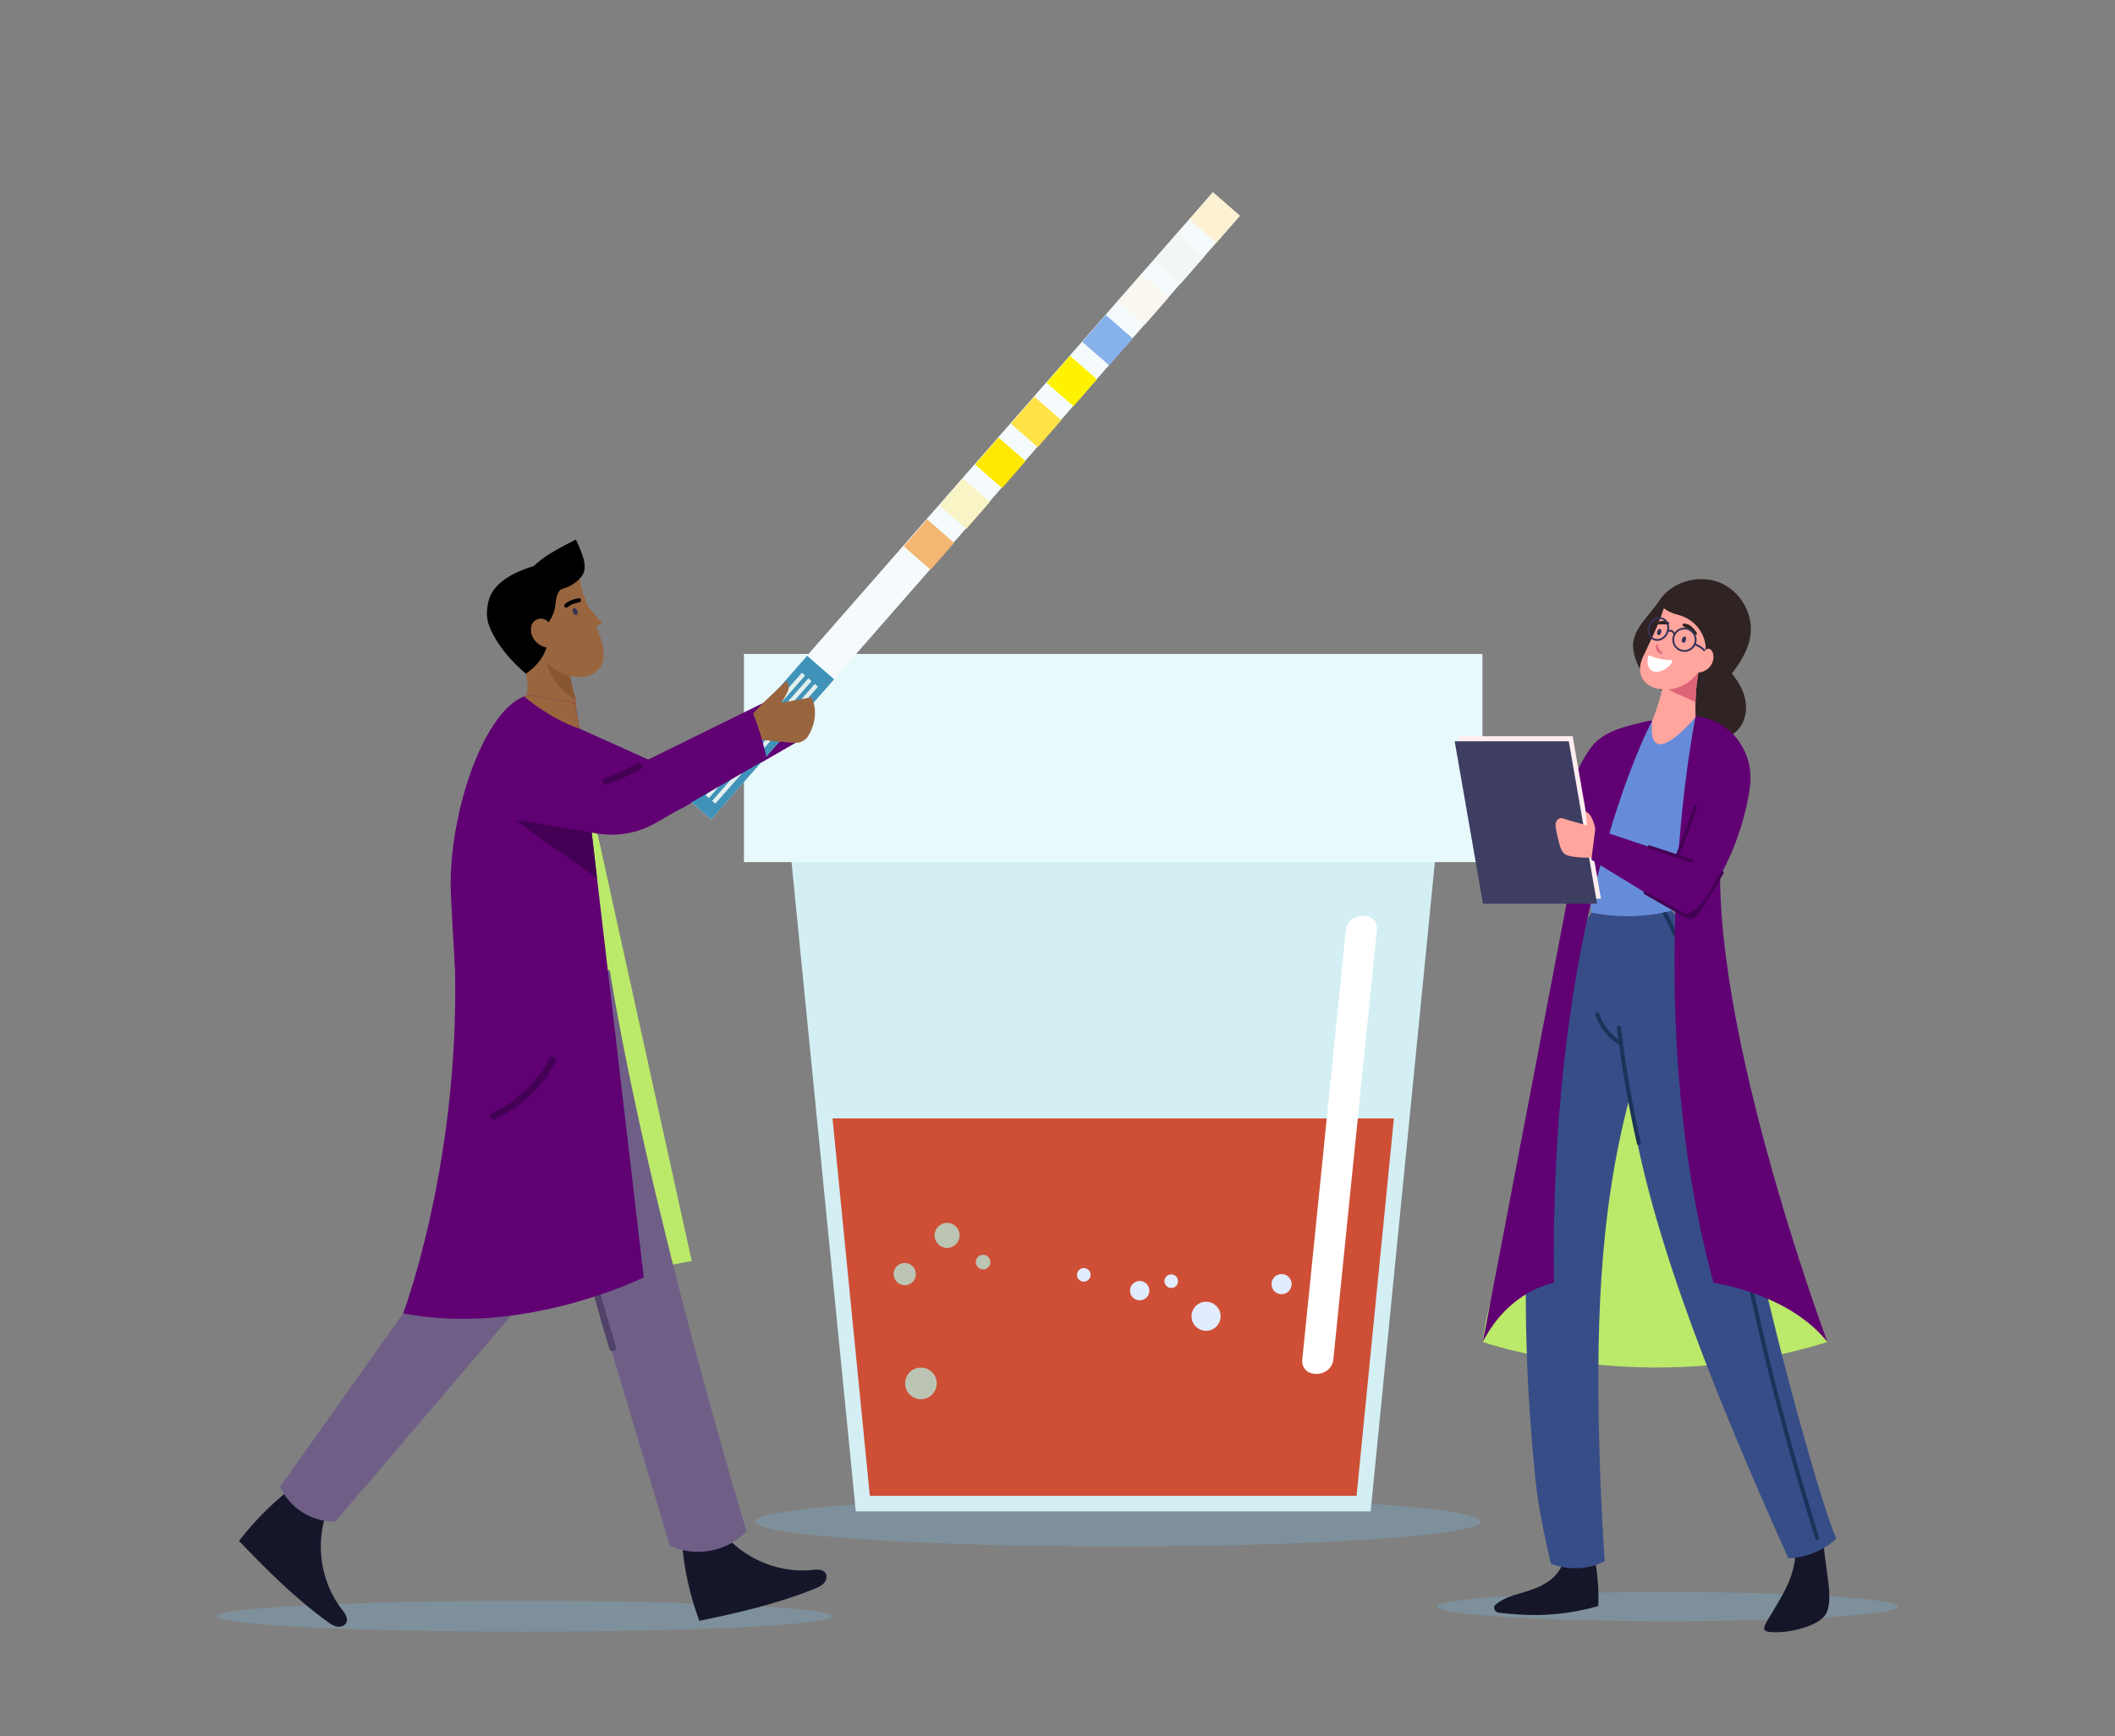 <?xml version="1.0" encoding="utf-8"?>
<!-- Generator: Adobe Illustrator 25.4.1, SVG Export Plug-In . SVG Version: 6.00 Build 0)  -->
<svg version="1.1" id="_x2014_ëîé_x5F_1" xmlns="http://www.w3.org/2000/svg" xmlns:xlink="http://www.w3.org/1999/xlink"
	 x="0px" y="0px" viewBox="0 0 1006.44 826.19" style="enable-background:new 0 0 1006.44 826.19;" xml:space="preserve">
<rect x="0" y="0" width="1006.44" height="826.19" fill="#808080" stroke="none"/>
<style type="text/css">
	.st0{opacity:0.5;fill:#7DA1B7;}
	.st1{fill:#D3EFF4;}
	.st2{fill:#CE4F36;}
	.st3{fill:#E8F9FC;}
	.st4{fill:#FFFFFF;}
	.st5{fill:#BBE969;}
	.st6{fill:#99653F;}
	.st7{fill:#895633;}
	.st8{fill:#16162B;}
	.st9{fill:#6F5F87;}
	.st10{fill:#504268;}
	.st11{fill:#600073;}
	.st12{fill:#440054;}
	.st13{fill:#F5FBFC;}
	.st14{fill:#4092B8;}
	.st15{fill:#E1EFED;}
	.st16{fill:#F3B773;}
	.st17{fill:#F8F4C5;}
	.st18{fill:#FFE800;}
	.st19{fill:#FFE245;}
	.st20{fill:#FFF200;}
	.st21{fill:#87B1EB;}
	.st22{fill:#FAF6F0;}
	.st23{fill:#F0F7F4;}
	.st24{fill:#FCF1D2;}
	.st25{fill:#343256;}
	.st26{fill:#302323;}
	.st27{fill:#374D88;}
	.st28{fill:#FFA59D;}
	.st29{fill:#668CD9;}
	.st30{fill:#DD6478;}
	.st31{fill:#1C3259;}
	.st32{fill:#FFEEF0;}
	.st33{fill:#3E3E63;}
	.st34{fill:#E2ECFF;}
	.st35{opacity:0.67;fill:#B3FFF1;}
</style>
<g>
	<path class="st0" d="M704.57,724.07c0,6.53-77.27,11.82-172.59,11.82S359.4,730.6,359.4,724.07c0-6.53,77.27-11.82,172.58-11.82
		S704.57,717.54,704.57,724.07z"/>
	<g>
		<polygon class="st1" points="687.7,360.72 652.23,719.19 407.23,719.19 371.76,360.72 		"/>
		<polygon class="st2" points="663.3,532.21 645.53,711.8 413.92,711.8 396.16,532.21 		"/>
		<rect x="354.02" y="311.18" class="st3" width="351.41" height="99.07"/>
		<g>
			<path class="st4" d="M640.41,442.8c-6.04,59.55-12.08,119.1-18.12,178.66c-0.86,8.43-1.71,16.86-2.57,25.29
				c-0.96,9.45,13.83,9.39,14.78,0c6.04-59.55,12.08-119.1,18.12-178.66c0.86-8.43,1.71-16.86,2.57-25.29
				C656.14,433.34,641.36,433.41,640.41,442.8L640.41,442.8z"/>
		</g>
	</g>
	<g>
		<path class="st0" d="M396.08,769.11c0,4.05-65.56,7.34-146.43,7.34c-80.87,0-146.43-3.28-146.43-7.34
			c0-4.05,65.56-7.34,146.43-7.34C330.52,761.78,396.08,765.06,396.08,769.11z"/>
		<polygon class="st5" points="284.45,397.22 329.18,600.07 253.32,614.19 274.05,386.38 		"/>
		<path class="st6" d="M249.98,333.32c4.38-1.17,15.89,6.19,21.9,8.33c1.13,0.39,2.96-1.81,2.52-2.92
			c-0.47-1.15,0.19-4.38-0.36-6.05c-1.49-4.42-3.07-10.26-3.31-15.9c-0.15-2.66,0.02-5.27,0.63-7.66c0,0-16.66-11.4-21.14,11.46
			C250.22,320.57,252.24,326.28,249.98,333.32z"/>
		<path class="st7" d="M259.74,314.43c0,0,2.98,13.25,14.3,18.28l0.01-0.05c-1.49-4.42-3.07-10.26-3.31-15.9L259.74,314.43z"/>
		<path class="st6" d="M238.38,288.39c4.26,10.63,11.84,19.89,21.34,26.3c7.11,8.14,18.87,9.68,24.5,4.42
			c9.42-8.79-5.79-27.97-8.3-42.64c-0.08-0.42-0.12-0.87-0.17-1.34l0,0c-4.64-0.35-9.33,0-13.81,1.25
			C253.39,278.78,245.22,282.95,238.38,288.39z"/>
		<path d="M261.03,296.16c-0.91-1.16-2.4-1.84-3.87-1.77c-1.47,0.07-2.89,0.88-3.69,2.12c-0.79,1.22-0.96,2.75-0.76,4.19
			c0.53,3.69,3.68,6.85,7.37,7.39c-1.45,5.04-5.49,9.6-9.86,12.48c-6.94-5.95-13.04-12.85-16.8-21.19
			c-2.03-4.5-2.11-8.13-1.06-12.95c1.99-9.15,12.24-14.19,21.77-17.15c5.64-5.55,13.55-9.17,19.92-12.56
			c2.25,5.16,6.2,12.7,2.91,17.27c-2.2,3.04-5.54,5.18-9.16,6.14c-2.82,0.76-3.23,5.29-3.58,8.19
			C263.88,291.06,262.79,293.62,261.03,296.16z"/>
		<path class="st8" d="M324.42,732.83c0.94,13.13,3.77,26.12,8.37,38.45c18.63-3.85,37.19-8.11,54.82-15.25
			c1.62-0.66,3.29-1.37,4.47-2.67c1.17-1.3,1.68-3.37,0.71-4.82c-1.28-1.91-4.08-1.72-6.37-1.48c-17.91,1.89-36.54-7.25-46-22.58
			C336.91,727.9,328.94,730.95,324.42,732.83z"/>
		<path class="st8" d="M141.89,705.77c-10.63,7.76-20.14,17.06-28.15,27.5c13.15,13.74,26.61,27.21,42.02,38.37
			c1.42,1.03,2.91,2.07,4.63,2.37c1.72,0.3,3.75-0.36,4.46-1.96c0.94-2.1-0.71-4.38-2.13-6.19c-11.11-14.18-13.25-34.82-5.28-50.97
			C152.7,713.74,145.88,708.6,141.89,705.77z"/>
		<path class="st9" d="M223.32,464.44l-7.29,126.44l-82.74,116.59l0,0c4.64,10.13,14.75,16.62,25.89,16.62h0.37l93.77-109.91
			l24.08-96.33L223.32,464.44z"/>
		<path class="st9" d="M222.93,461.69c0.12,0.88,0.24,1.88,0.39,2.94c2.76,19.74,12.17,66.25,41.67,102.86
			c1.73,2.18,3.54,4.3,5.42,6.39l48.34,161.7l1.66,0.65c12.07,4.73,25.81,1.77,34.85-7.53l0,0c0,0-46.37-152.13-65.11-267.01H222.93
			z"/>
		<g>
			<path class="st10" d="M232.43,498.9c2.88,12.14,7.7,24.06,13.18,35.21c5.8,11.81,12.78,23.07,21.21,33.2
				c3.09,3.71,4.59,5.36,6.21,9.39c8.3,20.61,13.48,43.02,20.13,64.25c0.63,2.02-2.54,2.89-3.17,0.87
				c-6.66-21.25-11.52-44.27-20.28-64.72c-2.4-5.6-7.24-9.76-10.92-14.75c-6.73-9.13-12.46-18.98-17.3-29.24
				c-5.02-10.64-9.51-21.86-12.23-33.34C228.77,497.72,231.94,496.84,232.43,498.9L232.43,498.9z"/>
		</g>
		<path class="st11" d="M256.85,338.23l51.63,23.21l63.84-31.43c0,0,4.97,11.7,6.98,23.05l-52.7,30.37
			c-8.56,4.93-18.58,6.7-28.31,5.01l-45.16-7.87L256.85,338.23z"/>
		<path class="st11" d="M306.33,607.86c0,0-57.53,28.37-114.47,17.07c0,0,26.66-70.52,24.67-163.22l-1.86-33.64l0.06-0.02
			c-2.6-35.43,14.04-88.95,34.85-96.71c0.71-0.26,1.43-0.48,2.17-0.63l21.81,3.77c0,0,0.87,3.81,2.21,12.26l5.2,44.34l3.14,26.92
			l8.17,69.68L306.33,607.86z"/>
		<path class="st6" d="M249.58,331.34c0.03,0.11,0.07,0.24,0.1,0.34c0,0,12.12,10.45,26.1,15.07c-1.36-8.46-2.21-12.27-2.21-12.27
			l-21.83-3.77C251.01,330.86,250.3,331.07,249.58,331.34z"/>
		<polygon class="st12" points="245.34,390.4 251.15,394.53 284.11,418 280.97,391.07 253.21,390.54 		"/>
		<path class="st12" d="M261.61,503.71c-6.25,11.54-15.72,20.45-27.6,26.03c-1.89,0.89-0.24,3.69,1.64,2.81
			c12.34-5.79,22.27-15.21,28.76-27.19C265.41,503.51,262.61,501.87,261.61,503.71z"/>
		<polygon class="st6" points="279.82,288.64 286.55,296.62 279.82,300.14 		"/>
		<g>
			<polygon class="st13" points="589.99,102.68 338.39,389.96 325.57,378.75 577.16,91.47 			"/>
			<polygon class="st14" points="396.91,323.25 338.39,389.96 325.57,378.75 384.09,312.04 			"/>
			<g>
				<polygon class="st15" points="332.74,375.76 334.27,377.09 383.13,321.45 381.6,320.11 				"/>
				<polygon class="st15" points="335.8,378.43 337.34,379.77 386.19,324.13 384.66,322.79 				"/>
				<polygon class="st15" points="387.72,325.47 338.87,381.11 340.4,382.44 389.25,326.8 				"/>
			</g>
			
				<rect x="433.5" y="250.6" transform="matrix(0.658 -0.753 0.753 0.658 -43.934 421.475)" class="st16" width="17.01" height="17.01"/>
			
				<rect x="450.5" y="231.14" transform="matrix(0.658 -0.753 0.753 0.658 -23.471 427.621)" class="st17" width="17.01" height="17.01"/>
			
				<rect x="467.49" y="211.69" transform="matrix(0.658 -0.753 0.753 0.658 -3.007 433.772)" class="st18" width="17.01" height="17.01"/>
			
				<rect x="484.49" y="192.24" transform="matrix(0.658 -0.753 0.753 0.658 17.451 439.908)" class="st19" width="17.01" height="17.01"/>
			
				<rect x="501.49" y="172.78" transform="matrix(0.658 -0.753 0.753 0.658 37.917 446.059)" class="st20" width="17.01" height="17.01"/>
			
				<rect x="518.48" y="153.33" transform="matrix(0.658 -0.753 0.753 0.658 58.373 452.195)" class="st21" width="17.01" height="17.01"/>
			
				<rect x="535.48" y="133.88" transform="matrix(0.658 -0.753 0.753 0.658 78.845 458.356)" class="st22" width="17.01" height="17.01"/>
			
				<rect x="552.48" y="114.43" transform="matrix(0.658 -0.753 0.753 0.658 99.308 464.501)" class="st23" width="17.01" height="17.01"/>
			
				<rect x="569.47" y="94.97" transform="matrix(0.658 -0.753 0.753 0.658 119.767 470.642)" class="st24" width="17.01" height="17.01"/>
		</g>
		<path class="st6" d="M384.06,351.07c-0.91,0.91-1.95,1.65-3.18,2.06c-1.8,0.61-3.75,0.39-5.63,0.17
			c-2.95-0.32-15.27-1.39-18.24-1.73l-1.67-7.84c2.58-5.24,14.27-15.1,18.3-19.23c0.39-0.39,1.04-0.26,1.23,0.24
			c1.08,2.64,0.39,4.2-3.1,9.72c4.79-0.91,9.57-1.8,14.36-2.69C386.44,332.31,390.86,340.72,384.06,351.07z"/>
		<path class="st11" d="M242.35,346.36l51.63,23.21l63.84-31.43c0,0,4.97,11.7,6.98,23.05l-52.7,30.37
			c-8.56,4.93-18.58,6.7-28.31,5.01l-45.16-7.87L242.35,346.36z"/>
		<path class="st12" d="M287.63,370.22c5.31-1.87,10.44-4.16,15.35-6.94c1.81-1.03,3.82,1.58,1.98,2.63
			c-5.16,2.92-10.49,5.39-16.09,7.36C286.88,373.97,285.62,370.93,287.63,370.22z"/>
		<path d="M275.42,284.63c-2.43,0.54-4.88,1.15-6.7,2.96c-0.91,0.9,0.64,2.15,1.54,1.26c1.4-1.39,3.53-1.83,5.39-2.24
			C276.88,286.34,276.67,284.36,275.42,284.63z"/>
		<path class="st25" d="M273.47,289.38c-0.43-0.12-0.92,0.3-0.97,0.72c-0.1,0.89,0.3,1.82,0.98,2.4c0.35,0.3,0.92,0.2,1.2-0.15
			c0.13-0.16,0.18-0.35,0.17-0.54C274.98,290.87,274.39,289.63,273.47,289.38z"/>
	</g>
	<g>
		<ellipse class="st0" cx="793.56" cy="764.51" rx="109.66" ry="6.96"/>
		<path class="st26" d="M789.63,285.76c5.75-8.82,18.12-12.38,28.02-8.8c9.9,3.59,16.6,14.45,15.37,24.91
			c-0.81,6.92-4.63,13.11-8.91,18.6c2.84,3.57,5.37,7.65,6.32,12.11c0.95,4.46,0.38,9.37-2.2,13.13c-3.22,4.7-9.02,6.98-14.65,7.8
			c-3.57,0.53-7.26,0.57-10.75-0.36c-3.49-0.93-6.78-2.89-8.88-5.82c-3.68-5.14-3.18-12.06-2.52-18.35
			c-7.75-3.95-13.41-11.97-14.28-20.63C776.3,299.71,784.88,293.05,789.63,285.76z"/>
		<path class="st5" d="M705.6,638.59c0,0,77.11,27.33,163.99,0l-89.46-144.58C780.13,494.01,711.11,581.53,705.6,638.59z"/>
		<g>
			<path class="st8" d="M854.18,741.96c0.06-0.44-9.72-25.49-9.7-26.16c0.11-2.88,4.44-3.59,8.02,2.31
				c7.06,11.63,14.36,3.98,14.6,8.95c0.94,19.31,6.34,34.81,1.27,41.69c-3.53,4.79-15.5,8.2-24.25,7.96
				c-8.75-0.24-4-2.74,4.63-18.82C851.99,751.87,853.52,746.76,854.18,741.96z"/>
		</g>
		<path class="st8" d="M760.29,752.12c-0.81-9.77-3.01-19.88-6.37-28.54c-2.54,1.33-5.62,1.78-8.49,1.26
			c0.55,5.01,0.84,10.12-0.31,15.06c-1.15,4.93-3.87,9.72-8.36,12.63c-2.74,1.77-4.89,3.03-8.12,3.95
			c-0.09,0.02-0.19,0.06-0.29,0.11c-4.89,1.97-11.35,2.56-16.74,7.02c-1.42,1.17-0.31,3.57,1.52,3.8c2.55,0.32,5.18,0.56,7.85,0.72
			c13.37,1.12,26.5-0.15,39.58-3.86C760.74,760.38,760.65,756.28,760.29,752.12z"/>
		<path class="st27" d="M873.86,732.05c-5.08,5.16-14.42,9.42-22.89,9.42c-41.63-92.64-66.97-161.14-75.62-218.74
			c-14.55,55.06-16.2,111.36-13.93,177.75c0.53,15.01,1.29,29.31,2.17,42.47c-4.12,2.1-8.92,3.31-14.06,3.31
			c-2.4,0-4.72-0.26-6.96-0.76c-1.59-0.34-3.1-0.81-4.56-1.4c-2.93-12.78-5.87-25.96-7.3-39.56c-9.8-93.44-1.37-165.33,0.26-183.86
			c4.79-54.48,25.46-85.07,26.3-86.38c0,0,0,0,0-0.02l0.02-0.08l21.57-0.49l10.17-0.23l6.45-0.15c0,0,10.33,11.16,15.56,25.87
			c3.56,10.03,7.46,22.8,8.11,33.46C823.73,568,867.26,719.95,873.86,732.05z"/>
		<path class="st28" d="M781.8,352.27c3.89,2.81,8.71,4.25,13.48,4.04c4.79-0.19,8.88-2.24,12.5-5.34
			c-0.48-3.37-0.8-6.76-0.92-10.15c-0.04-0.79-0.06-1.57-0.08-2.35v-0.08c-0.02-0.9-0.02-1.8,0-2.7c0-0.52,0.02-1.03,0.04-1.55
			c0.08-3.52,0.36-7.07,0.82-10.55c0.02-0.25,0.06-0.48,0.1-0.71c0.15-1.15,0.33-2.3,0.54-3.45c0.67-3.83,1.57-7.64,2.68-11.35
			c-2.03,0.73-4.06,1.47-6.05,2.32c-0.04,0.02-0.1,0.04-0.15,0.08c-4.38,1.84-8.54,4.08-12.08,7.24c-0.29,2.36-0.63,4.67-1.07,6.99
			c-0.08,0.38-0.15,0.77-0.23,1.13c-0.27,1.36-0.57,2.7-0.9,4.04c-0.02,0.1-0.06,0.21-0.08,0.31c-0.25,1.01-0.52,2.03-0.8,3.03
			c-0.21,0.77-0.42,1.49-0.67,2.24c-0.02,0.04-0.02,0.06-0.04,0.1C787.09,341.32,784.73,346.91,781.8,352.27z"/>
		<path class="st29" d="M825.21,353.12l-9.74,29.85c0,0-3.21,9.5-6.2,13.69c-7.76,11.57-11.55,23.39-13.79,36.67
			c-6.63,1.76-13.94,2.7-21.65,2.63c-5.79-0.02-11.33-0.63-16.52-1.69h-0.02c-0.12-1.4-0.24-2.75-0.36-4.1
			c-1.47-18.59-0.8-33.25,1.09-44.8c4.94-30.31,18.25-39.11,22.88-41.3c0.41-0.17,0.8-0.34,1.23-0.51c0.02,0,0.05,0,0.07-0.02
			c0.07-0.02,0.17-0.07,0.24-0.1c0.05,0,0.07,0,0.07,0v-0.02c0.05,0,0.1-0.02,0.14-0.02c1.62-0.31,3.26-0.48,4.92-0.53
			c6.15-0.19,11.43-1.76,17.55-1.4c0.12,0,0.24,0,0.36,0.02c1.18,0.1,2.34,0.31,3.45,0.65c1.93,0.56,3.74,1.45,5.4,2.6
			C817.04,346.64,820.92,349.51,825.21,353.12z"/>
		<path class="st30" d="M791.47,326.25c-0.29,1.26,9.61,5.06,15.36,7.89c0.08-3.52,0.36-7.07,0.82-10.55
			c0.02-0.25,0.06-0.48,0.1-0.71c0.15-1.15,0.33-2.3,0.54-3.45c0.67-3.83,1.57-7.64,2.68-11.35c-2.03,0.73-4.06,1.47-6.05,2.32
			c-0.04,0.02-0.1,0.04-0.15,0.08c-4.29,2.05-8.35,4.44-11.87,7.54c-0.31,2.37-0.69,4.73-1.17,7.08
			C791.64,325.49,791.57,325.87,791.47,326.25z"/>
		<path class="st28" d="M811.69,308.11c-0.24,1.35-1.23,4.07-1.66,5.38c-0.51,1.47-1.04,2.97-1.4,4.48
			c-0.17,0.58-0.26,1.13-0.34,1.74c-10.51,14.68-33.95,8.87-26.42-7.23c2.24-4.85,7.04-14.18,9.93-23.1c1.37,1.3,3.5,2.17,4.56,2.53
			c0.41,0.14,0.68,0.22,0.68,0.22c0.96,0.31,1.98,0.55,2.92,0.87c3.28,1.11,6.22,3.21,8.32,5.98
			C810.26,301.6,811.47,304.81,811.69,308.11z"/>
		<g>
			<path class="st30" d="M791.18,311.01c0.01,0.15-0.4,0.21-0.92,0.02c-0.54-0.17-1.21-0.61-1.72-1.42c0-0.01-0.02-0.04-0.03-0.05
				c-0.29-0.52-0.41-1.02-0.43-1.47c-0.04-0.65,0.13-1.18,0.31-1.41c0.1-0.14,0.18-0.18,0.26-0.15c0.04,0.01,0.07,0.04,0.1,0.08
				c0.09,0.17,0.13,0.58,0.25,1.07c0.1,0.37,0.22,0.78,0.44,1.18c0.02,0.05,0.04,0.09,0.07,0.14c0.34,0.62,0.81,1.07,1.17,1.4
				C791.01,310.67,791.23,310.86,791.18,311.01z"/>
		</g>
		<path class="st31" d="M771.35,488.97c2.19,18.4,5.35,36.66,9.44,54.73c0.27,1.2-1.57,1.71-1.85,0.51
			c-4.13-18.24-7.3-36.67-9.51-55.24C769.29,487.75,771.2,487.76,771.35,488.97z"/>
		<path class="st31" d="M761.02,482.44c1.81,5.38,5.31,9.82,10.1,12.86c1.04,0.66,0.08,2.32-0.97,1.65
			c-5.22-3.31-9-8.15-10.98-14.01C758.78,481.78,760.63,481.28,761.02,482.44z"/>
		<path class="st11" d="M756.93,430.18c-10.05,43.18-18.47,102.93-17.46,180.27c0,0-21.12,3.23-33.87,28.14l53.45-279.75
			c12.51-12.3,23.12-15.26,23.15-15.29c0.07-0.02,0.41-0.14,0.46-0.14c1.62-0.31,1.94-0.48,3.6-0.53
			C786.26,342.88,770.72,371.04,756.93,430.18z"/>
		<path class="st31" d="M863.84,732.15c-12.76-40.54-23.63-81.66-32.47-123.21c-4.36-20.48-8.22-41.07-11.6-61.72
			c-3.09-18.87-5.56-37.86-9.44-56.59c-4.05-19.52-9.78-38.73-19.34-56.25c0.66-0.12,1.31-0.26,1.96-0.41
			c17.03,31.55,21.61,67.78,27.08,102.81c6.59,42.24,15.21,84.18,25.84,125.6c5.99,23.27,12.59,46.36,19.81,69.27
			C866.05,732.82,864.2,733.32,863.84,732.15z"/>
		<path class="st11" d="M869.57,638.56c-18.56-23.29-54.2-28.11-54.2-28.11c-14.3-52.63-18.56-106.47-18.56-152.06
			c0-5.11,0.05-10.13,0.14-15.02c1.23-60.08,9.91-102.54,9.91-102.54c22.4,15.36,13.14,52.39,13.14,52.39
			c-2.89,20.04-1.37,45.06,2.58,71.39c1.25,8.32,2.75,16.78,4.41,25.24C841.37,562.83,869.02,636.99,869.57,638.56z"/>
		<g>
			<g>
				<path class="st4" d="M795.03,314.05c-3.78,0.07-8.05-1.1-9.63-2.01c-0.54-0.31-1.24,0.04-1.3,0.62
					c-1.18,10.95,9.01,6.98,11.46,2.68C795.91,314.72,795.76,314.04,795.03,314.05z"/>
			</g>
		</g>
		<path class="st28" d="M786.26,342.88c0,0-4.4,26.27,20.49-1.45C806.75,341.42,799.54,336.19,786.26,342.88z"/>
		<path class="st11" d="M782.2,343.55c-8.09,2.03-15.45,3.46-21.93,8.71c-7.63,6.18-16.42,29.99-20.04,39.12
			c7.23,2.6,13.57,5.86,20.79,8.45C764.08,384.66,773.96,356.66,782.2,343.55z"/>
		<g>
			<polygon class="st32" points="707.51,427.61 761.82,427.61 748.36,350.33 694.05,350.33 			"/>
			<polygon class="st33" points="705.68,430.03 759.99,430.03 746.52,352.74 692.22,352.74 			"/>
		</g>
		<path class="st28" d="M759.12,394.4c0,0-1.1-6.84-4.53-8.26l0.6,6.71c-3.75-1.28-6.83-1.85-10.58-3.13
			c-0.77-0.26-1.6-0.53-2.39-0.32c-0.98,0.26-1.66,1.21-1.88,2.2c-0.22,0.99-0.07,2.02,0.11,3.02c0.43,2.46,0.99,4.9,1.68,7.3
			c0.46,1.63,1.06,3.35,2.39,4.39c1.07,0.83,2.47,1.11,3.81,1.3c4.86,0.7,9.82,0.68,14.67-0.05
			C761.52,403.34,760.61,398.63,759.12,394.4z"/>
		<path class="st11" d="M832.71,374.54c-2.5,17.94-9.34,35.46-19.21,50.84c-4.79,7.39-6.68,14.08-12.2,10.59l-0.12-0.06l-43.92-26.8
			l1.31-10.23l0.56-4.47l38.84,12.97c8.44-20.03,13.03-31.53,11.07-53.16c2.17,0.26,4.01,0.46,5.68,0.64l-7.83-14.03
			c0.72,0.08,1.41,0.18,2.11,0.28C824.66,343.64,834.89,358.8,832.71,374.54z"/>
		<g>
			<path class="st12" d="M784.65,403.71c4.37,1.45,8.74,2.9,13.11,4.35c0.07,0.03,0.14,0.06,0.21,0.07
				c2.33,0.77,4.65,1.54,6.98,2.32c0.91,0.3,1.3-1.14,0.4-1.44c-2.12-0.7-4.25-1.41-6.37-2.11c3.2-7.45,6.05-15.07,8.5-22.8
				c0.29-0.92-1.15-1.31-1.44-0.4c-2.44,7.7-5.28,15.3-8.47,22.73c-4.17-1.38-8.34-2.77-12.52-4.15
				C784.13,401.97,783.74,403.41,784.65,403.71z"/>
			<path class="st12" d="M818.85,414.83c-3.44,6.08-7.49,15.55-13.7,18.86c-3.44,1.84-3.37,1.13-6.36-0.58
				c-1.6-0.92-3.2-1.83-4.79-2.75c-3.6-2.06-7.19-4.12-10.79-6.18c-0.83-0.48-1.58,0.81-0.75,1.29c5.59,3.2,11.16,6.45,16.78,9.61
				c1.49,0.84,3.77,2.66,5.74,2.21c2.49-0.56,4.52-4.72,5.7-6.44c3.39-4.94,6.51-10.05,9.46-15.27
				C820.61,414.75,819.32,414,818.85,414.83z"/>
		</g>
		<path class="st26" d="M807.13,300.64c-1.57-2.08-2.98-3.75-5.78-3.92c-0.78-0.05-1.06,0.91-0.16,1.4c2.49,1.34,3.3,1.71,5.13,3.56
			C807.15,302.52,808.05,301.85,807.13,300.64z"/>
		<path class="st26" d="M790.07,295.61c1.24-0.47,2.54-0.07,3.64,0.32c0.74,0.26,0.98,1.15-0.05,1.19c-2.83,0.1-2.71-0.22-4.08,0.03
			C788.62,297.32,788.65,296.15,790.07,295.61z"/>
		<path class="st25" d="M801.39,302.91c0.38-0.14,0.84,0.2,0.92,0.57c0.15,0.79-0.14,1.64-0.7,2.21c-0.29,0.29-0.81,0.25-1.08-0.05
			c-0.13-0.14-0.18-0.3-0.19-0.47C800.15,304.34,800.59,303.2,801.39,302.91z"/>
		<path class="st25" d="M789.61,299.29c0.38-0.14,0.84,0.2,0.92,0.57c0.15,0.79-0.14,1.64-0.7,2.21c-0.29,0.29-0.81,0.25-1.08-0.05
			c-0.13-0.14-0.18-0.3-0.19-0.47C788.37,300.72,788.81,299.57,789.61,299.29z"/>
		<path class="st25" d="M807.02,306.29c0.13-0.38,0.23-0.78,0.28-1.2c0.37-3.16-1.9-6.04-5.06-6.41c-2.17-0.25-4.2,0.73-5.38,2.4
			c-0.28-0.56-0.66-0.97-1.15-1.19c-0.54-0.24-1.09-0.22-1.51-0.13c0.16-0.97,0.1-1.94-0.2-2.85c-0.46-1.38-1.4-2.43-2.65-2.95
			c-1.25-0.52-2.65-0.44-3.96,0.22c-1.28,0.65-2.3,1.79-2.89,3.2c-1.21,2.94-0.12,6.2,2.44,7.25c0.38,0.16,0.78,0.26,1.18,0.31
			c0.92,0.11,1.87-0.07,2.78-0.53c1.28-0.65,2.3-1.79,2.89-3.2c0.07-0.17,0.13-0.34,0.18-0.5c0.28-0.11,0.87-0.28,1.39-0.04
			c0.43,0.2,0.75,0.66,0.95,1.36c-0.24,0.53-0.41,1.11-0.48,1.72c-0.37,3.16,1.9,6.04,5.06,6.41c2.45,0.29,4.71-1.01,5.79-3.07
			c1.29,0.57,5.72,2.78,5.8,6.45l0.86-0.02C813.24,309.3,808.45,306.91,807.02,306.29z M792.98,300.88
			c-0.51,1.23-1.39,2.21-2.48,2.76c-1.07,0.55-2.23,0.61-3.24,0.19c-2.12-0.88-3.01-3.63-1.97-6.14c0.51-1.23,1.39-2.21,2.48-2.76
			c0.75-0.38,1.54-0.53,2.29-0.44c0.32,0.04,0.64,0.12,0.95,0.25c1.02,0.42,1.78,1.28,2.16,2.42
			C793.56,298.34,793.49,299.66,792.98,300.88z M800.98,309.3c-2.69-0.32-4.63-2.76-4.31-5.46c0.32-2.69,2.76-4.63,5.46-4.31
			c2.69,0.32,4.63,2.76,4.31,5.46C806.13,307.68,803.68,309.61,800.98,309.3z"/>
		<path class="st28" d="M810.39,310.99c0.47-0.99,1.2-2.08,2.25-2.27c1.04-0.19,1.85,0.62,2.25,1.5c1.05,2.25,0.39,5.35-1.55,7.42
			c-1.95,2.06-5.06,2.94-7.43,2.1C807.23,316.84,809.03,313.87,810.39,310.99z"/>
	</g>
</g>
<g>
	<path class="st34" d="M515.73,609.88c-1.79,0-3.24-1.45-3.24-3.24c0-1.79,1.45-3.24,3.24-3.24c1.79,0,3.24,1.45,3.24,3.24
		C518.97,608.43,517.52,609.88,515.73,609.88z"/>
	<circle class="st34" cx="573.92" cy="626.36" r="6.92"/>
	<path class="st34" d="M609.85,615.86c-2.65,0-4.79-2.14-4.79-4.79c0-2.65,2.14-4.79,4.79-4.79c2.65,0,4.79,2.14,4.79,4.79
		C614.64,613.71,612.5,615.86,609.85,615.86z"/>
	<path class="st34" d="M557.35,612.9c-1.79,0-3.24-1.45-3.24-3.24c0-1.79,1.45-3.24,3.24-3.24c1.79,0,3.24,1.45,3.24,3.24
		C560.59,611.45,559.14,612.9,557.35,612.9z"/>
	<circle class="st34" cx="542.33" cy="614.16" r="4.62"/>
	<g>
		<circle class="st35" cx="467.82" cy="600.56" r="3.47"/>
		<path class="st35" d="M430.53,611.57c-2.92,0-5.29-2.37-5.29-5.29c0-2.92,2.37-5.29,5.29-5.29c2.92,0,5.29,2.37,5.29,5.29
			C435.82,609.2,433.45,611.57,430.53,611.57z"/>
		<circle class="st35" cx="450.69" cy="587.87" r="5.96"/>
		
			<ellipse transform="matrix(0.934 -0.356 0.356 0.934 -205.715 199.129)" class="st35" cx="438.38" cy="658.71" rx="7.52" ry="7.52"/>
	</g>
</g>
</svg>
